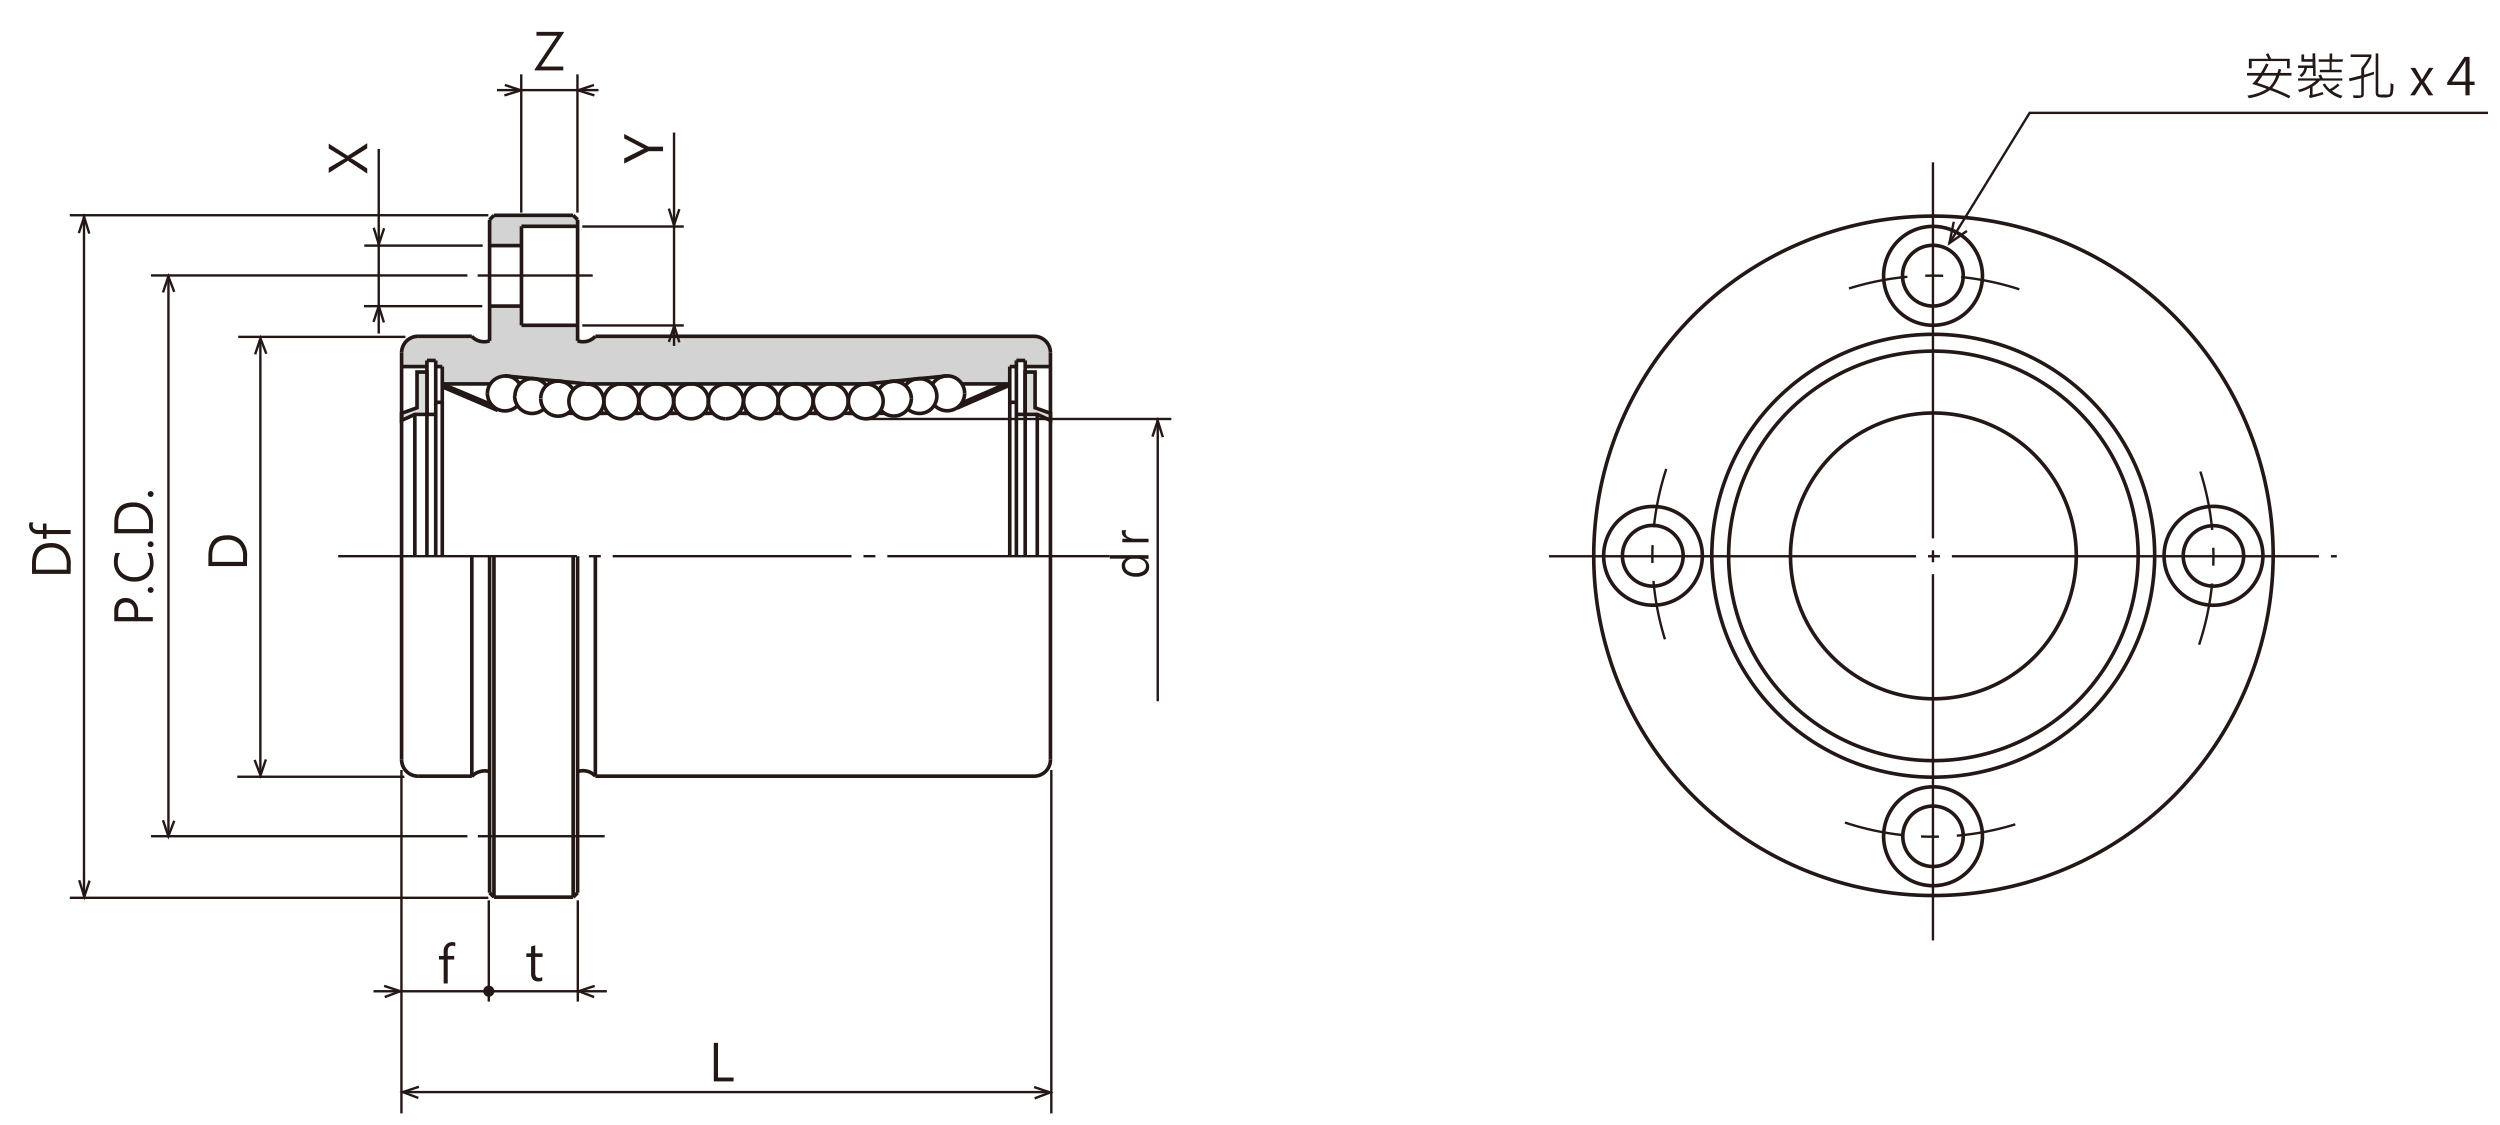 <svg xmlns="http://www.w3.org/2000/svg" viewBox="0 0 343.45 154.62">
  <defs>
    <style>
      .cls-1 {
        fill: #d3d3d4;
      }

      .cls-10, .cls-11, .cls-2, .cls-3, .cls-4, .cls-5, .cls-7, .cls-9 {
        fill: none;
      }

      .cls-10, .cls-2, .cls-3, .cls-4, .cls-5, .cls-7, .cls-9 {
        stroke: #231815;
      }

      .cls-10, .cls-2, .cls-3, .cls-5, .cls-7, .cls-9 {
        stroke-width: 0.33px;
      }

      .cls-2 {
        stroke-dasharray: 51.66 1.64 1.64 1.64;
      }

      .cls-3 {
        stroke-dasharray: 8.2 2.46 2.46 2.46 8.2 36.65;
      }

      .cls-4 {
        stroke-width: 0.5px;
      }

      .cls-5 {
        stroke-dasharray: 50.43 1.64 1.64 1.64;
      }

      .cls-6 {
        fill: #dcdddd;
      }

      .cls-8 {
        fill: #231815;
      }

      .cls-9 {
        stroke-dasharray: 32.8 1.64 1.64 1.64;
      }

      .cls-10 {
        stroke-miterlimit: 2.46;
      }
    </style>
  </defs>
  <title>資產 1</title>
  <g id="圖層_2" data-name="圖層 2">
    <g id="圖層_1-2" data-name="圖層 1">
      <polygon class="cls-1" points="67.84 29.61 67.24 30.18 67.24 33.71 71.64 33.71 71.64 31.08 79.33 31.08 79.33 30.21 78.73 29.58 67.84 29.61"/>
      <path class="cls-1" d="M111.18,141.46h-7.67a2.08,2.08,0,0,0-1.46.73,2.33,2.33,0,0,0-.57,1.47v1.9H105v-.84h1.2v.84H107V148h6.63s.44-.66.8-.8a4.47,4.47,0,0,1,1.1-.3c.27,0,11.33,1.1,11.33,1.1h38.24l11-1.1a2.41,2.41,0,0,1,2.26,1.1H185v-2.39h.93v-.84h1.2v.84h3.46v-2a2.07,2.07,0,0,0-.63-1.47,2.92,2.92,0,0,0-1.43-.63H128.07a4.11,4.11,0,0,1-1.27.66,2,2,0,0,1-1.17-.13v-2.1h-7.69v-2.6h-4.4V142a3.4,3.4,0,0,1-1.26.07,1.93,1.93,0,0,1-1.1-.63" transform="translate(-46.3 -95.23)"/>
      <line class="cls-2" x1="265.55" y1="22.3" x2="265.55" y2="129.2"/>
      <path class="cls-3" d="M348.54,183.41a38.54,38.54,0,1,0-19.07,22.5,39,39,0,0,0,19.07-22.5" transform="translate(-46.3 -95.23)"/>
      <path class="cls-4" d="M318.65,133.12a6.79,6.79,0,1,1-2-4.81,6.84,6.84,0,0,1,2,4.81m-2.64,0a4.17,4.17,0,1,0-1.22,2.93,4.21,4.21,0,0,0,1.22-2.93m0,77a4.15,4.15,0,1,0-1.22,2.94,4.21,4.21,0,0,0,1.22-2.94m2.64,0a6.79,6.79,0,1,0-2,4.81,6.88,6.88,0,0,0,2-4.81m38.53-38.53a6.79,6.79,0,1,0-2,4.81,6.84,6.84,0,0,0,2-4.81m-2.65,0a4.15,4.15,0,1,0-1.21,2.94,4.17,4.17,0,0,0,1.21-2.94m-77,0a4.17,4.17,0,1,0-1.22,2.94,4.18,4.18,0,0,0,1.22-2.94m81.06,0a46.67,46.67,0,1,0-13.67,33,47.25,47.25,0,0,0,13.67-33m-16.28,0a30.42,30.42,0,1,0-8.91,21.5,30.77,30.77,0,0,0,8.91-21.5m-10.77,0a19.63,19.63,0,1,0-5.75,13.89,19.87,19.87,0,0,0,5.75-13.89m8.5,0a28.13,28.13,0,1,0-8.24,19.9,28.45,28.45,0,0,0,8.24-19.9m-59.87,0a6.78,6.78,0,1,0-2,4.81,6.87,6.87,0,0,0,2-4.81" transform="translate(-46.3 -95.23)"/>
      <line class="cls-5" x1="212.8" y1="76.42" x2="321.03" y2="76.42"/>
      <path class="cls-4" d="M146,152.76a2.41,2.41,0,0,1-2.4-2.4" transform="translate(-46.3 -95.23)"/>
      <path class="cls-4" d="M125.65,142.05a2.27,2.27,0,0,0,2.44-.62" transform="translate(-46.3 -95.23)"/>
      <path class="cls-4" d="M190.61,143.69a2.25,2.25,0,0,0-2.26-2.26" transform="translate(-46.3 -95.23)"/>
      <path class="cls-4" d="M113.26,149.27A2.42,2.42,0,0,0,114,151a2.38,2.38,0,0,0,1.73.68,2.43,2.43,0,0,0,1.7-.75" transform="translate(-46.3 -95.23)"/>
      <path class="cls-4" d="M117,149.64a2.45,2.45,0,0,0,.68,1.67,2.39,2.39,0,0,0,1.65.72,2.46,2.46,0,0,0,1.69-.62" transform="translate(-46.3 -95.23)"/>
      <path class="cls-4" d="M120.59,150a2.4,2.4,0,0,0,.42,1.36,2.53,2.53,0,0,0,1.13.89,2.37,2.37,0,0,0,1.42.08,2.45,2.45,0,0,0,1.22-.74" transform="translate(-46.3 -95.23)"/>
      <path class="cls-4" d="M117.69,148a2.37,2.37,0,0,0-1.17-1A2.47,2.47,0,0,0,115,147a2.41,2.41,0,0,0-1.74,2.31" transform="translate(-46.3 -95.23)"/>
      <path class="cls-4" d="M121.37,148.21a2.46,2.46,0,0,0-1.2-.86,2.4,2.4,0,0,0-2.67.88,2.47,2.47,0,0,0-.46,1.41" transform="translate(-46.3 -95.23)"/>
      <line class="cls-4" x1="142.5" y1="56.93" x2="142.5" y2="76.42"/>
      <path class="cls-4" d="M134.05,150.36a2.39,2.39,0,0,0-2.4-2.4,2.4,2.4,0,0,0,0,4.8,2.39,2.39,0,0,0,2.4-2.4" transform="translate(-46.3 -95.23)"/>
      <path class="cls-4" d="M138.85,150.36a2.41,2.41,0,0,0-2.4-2.4,2.4,2.4,0,1,0,0,4.8,2.41,2.41,0,0,0,2.4-2.4" transform="translate(-46.3 -95.23)"/>
      <path class="cls-4" d="M143.64,150.36a2.39,2.39,0,0,0-2.39-2.4,2.4,2.4,0,1,0,1.69,4.1,2.42,2.42,0,0,0,.7-1.7" transform="translate(-46.3 -95.23)"/>
      <path class="cls-4" d="M146,148a2.41,2.41,0,0,0-2.4,2.4" transform="translate(-46.3 -95.23)"/>
      <path class="cls-4" d="M125.06,148.77a2.4,2.4,0,0,0-2.7-1.1,2.37,2.37,0,0,0-1.77,2.31" transform="translate(-46.3 -95.23)"/>
      <path class="cls-4" d="M129.25,150.36a2.4,2.4,0,0,0-4.09-1.7,2.4,2.4,0,0,0,1.69,4.1,2.39,2.39,0,0,0,2.4-2.4" transform="translate(-46.3 -95.23)"/>
      <path class="cls-4" d="M146,152.76a2.39,2.39,0,0,0,2.4-2.4" transform="translate(-46.3 -95.23)"/>
      <path class="cls-4" d="M174.68,150.91a2.41,2.41,0,0,0,1.69.75,2.39,2.39,0,0,0,2.45-2.39" transform="translate(-46.3 -95.23)"/>
      <path class="cls-4" d="M171,151.41a2.42,2.42,0,0,0,1.69.62,2.36,2.36,0,0,0,1.64-.72,2.45,2.45,0,0,0,.68-1.67" transform="translate(-46.3 -95.23)"/>
      <path class="cls-4" d="M167.3,151.57a2.45,2.45,0,0,0,1.22.74,2.41,2.41,0,0,0,1.43-.08,2.45,2.45,0,0,0,1.12-.89,2.41,2.41,0,0,0,.43-1.36" transform="translate(-46.3 -95.23)"/>
      <path class="cls-4" d="M178.82,149.27a2.39,2.39,0,0,0-3.25-2.24,2.43,2.43,0,0,0-1.18,1" transform="translate(-46.3 -95.23)"/>
      <path class="cls-4" d="M175,149.64a2.46,2.46,0,0,0-.45-1.41,2.42,2.42,0,0,0-2.67-.88,2.44,2.44,0,0,0-1.21.86" transform="translate(-46.3 -95.23)"/>
      <path class="cls-4" d="M162.83,150.36a2.39,2.39,0,0,0-2.4-2.4,2.4,2.4,0,1,0,1.7,4.1,2.46,2.46,0,0,0,.7-1.7" transform="translate(-46.3 -95.23)"/>
      <path class="cls-4" d="M158,150.36a2.4,2.4,0,0,0-4.1-1.7,2.4,2.4,0,0,0,3.39,3.4,2.43,2.43,0,0,0,.71-1.7" transform="translate(-46.3 -95.23)"/>
      <path class="cls-4" d="M153.24,150.36a2.39,2.39,0,1,0-.7,1.7,2.46,2.46,0,0,0,.7-1.7" transform="translate(-46.3 -95.23)"/>
      <path class="cls-4" d="M148.44,150.36A2.39,2.39,0,0,0,146,148" transform="translate(-46.3 -95.23)"/>
      <path class="cls-4" d="M171.5,150a2.43,2.43,0,0,0-.5-1.46,2.36,2.36,0,0,0-1.27-.85,2.46,2.46,0,0,0-1.54.09,2.43,2.43,0,0,0-1.16,1" transform="translate(-46.3 -95.23)"/>
      <path class="cls-4" d="M167.63,150.36a2.39,2.39,0,1,0-.7,1.7,2.46,2.46,0,0,0,.7-1.7" transform="translate(-46.3 -95.23)"/>
      <line class="cls-4" x1="56.99" y1="56.93" x2="56.99" y2="76.42"/>
      <line class="cls-4" x1="64.82" y1="46.2" x2="57.44" y2="46.2"/>
      <line class="cls-4" x1="144.31" y1="48.47" x2="144.31" y2="76.42"/>
      <line class="cls-4" x1="60.76" y1="55.27" x2="59.86" y2="55.27"/>
      <line class="cls-4" x1="59.86" y1="50.36" x2="60.76" y2="50.36"/>
      <line class="cls-4" x1="60.76" y1="50.36" x2="60.76" y2="76.42"/>
      <line class="cls-4" x1="138.72" y1="55.27" x2="139.63" y2="55.27"/>
      <line class="cls-4" x1="139.63" y1="50.36" x2="138.72" y2="50.36"/>
      <line class="cls-4" x1="138.72" y1="50.36" x2="138.72" y2="76.42"/>
      <line class="cls-4" x1="140.84" y1="49.52" x2="139.63" y2="49.52"/>
      <line class="cls-4" x1="144.31" y1="50.36" x2="140.84" y2="50.36"/>
      <line class="cls-4" x1="140.84" y1="56.93" x2="139.63" y2="56.93"/>
      <line class="cls-4" x1="140.84" y1="49.52" x2="140.84" y2="76.42"/>
      <line class="cls-4" x1="139.63" y1="49.52" x2="139.63" y2="76.42"/>
      <line class="cls-4" x1="58.65" y1="56.93" x2="59.86" y2="56.93"/>
      <line class="cls-4" x1="58.65" y1="49.52" x2="58.65" y2="76.42"/>
      <line class="cls-4" x1="58.65" y1="49.52" x2="59.86" y2="49.52"/>
      <line class="cls-4" x1="55.17" y1="50.36" x2="58.65" y2="50.36"/>
      <line class="cls-4" x1="59.86" y1="49.52" x2="59.86" y2="76.42"/>
      <path class="cls-4" d="M111.11,141.43a2.32,2.32,0,0,0,1.13.68,2.29,2.29,0,0,0,1.32-.06" transform="translate(-46.3 -95.23)"/>
      <path class="cls-4" d="M103.74,141.43a2.27,2.27,0,0,0-1.6.66,2.3,2.3,0,0,0-.67,1.6" transform="translate(-46.3 -95.23)"/>
      <polygon class="cls-6" points="140.84 51.11 142.2 51.11 142.2 56.02 144.31 56.78 144.31 57.76 142.5 56.93 140.84 56.93 140.84 51.11"/>
      <polygon class="cls-4" points="140.84 51.11 142.2 51.11 142.2 56.02 144.31 56.78 144.31 57.76 142.5 56.93 140.84 56.93 140.84 51.11"/>
      <line class="cls-4" x1="67.35" y1="52.74" x2="60.76" y2="52.74"/>
      <line class="cls-4" x1="93.2" y1="56.78" x2="91.9" y2="56.78"/>
      <line class="cls-4" x1="81.02" y1="52.78" x2="69.36" y2="51.64"/>
      <line class="cls-4" x1="99.74" y1="52.74" x2="80.56" y2="52.74"/>
      <line class="cls-4" x1="78.81" y1="56.78" x2="77.98" y2="56.78"/>
      <line class="cls-4" x1="83.6" y1="56.78" x2="82.3" y2="56.78"/>
      <line class="cls-4" x1="87.75" y1="56.78" x2="87.1" y2="56.78"/>
      <line class="cls-4" x1="88.4" y1="56.78" x2="87.1" y2="56.78"/>
      <line class="cls-4" x1="92.55" y1="56.78" x2="91.9" y2="56.78"/>
      <line class="cls-4" x1="98" y1="56.78" x2="96.69" y2="56.78"/>
      <line class="cls-4" x1="97.34" y1="56.78" x2="96.69" y2="56.78"/>
      <line class="cls-4" x1="82.95" y1="56.78" x2="82.3" y2="56.78"/>
      <line class="cls-4" x1="106.29" y1="56.78" x2="107.59" y2="56.78"/>
      <line class="cls-4" x1="132.14" y1="52.74" x2="138.72" y2="52.74"/>
      <line class="cls-4" x1="118.47" y1="52.78" x2="130.13" y2="51.64"/>
      <line class="cls-4" x1="99.74" y1="52.74" x2="118.93" y2="52.74"/>
      <line class="cls-4" x1="120.68" y1="56.78" x2="121.51" y2="56.78"/>
      <line class="cls-4" x1="115.88" y1="56.78" x2="117.18" y2="56.78"/>
      <line class="cls-4" x1="111.74" y1="56.78" x2="112.39" y2="56.78"/>
      <line class="cls-4" x1="111.08" y1="56.78" x2="112.39" y2="56.78"/>
      <line class="cls-4" x1="106.94" y1="56.78" x2="107.59" y2="56.78"/>
      <line class="cls-4" x1="101.49" y1="56.78" x2="102.79" y2="56.78"/>
      <line class="cls-4" x1="102.14" y1="56.78" x2="102.79" y2="56.78"/>
      <line class="cls-4" x1="116.53" y1="56.78" x2="117.18" y2="56.78"/>
      <polygon class="cls-6" points="57.29 51.11 57.29 56.02 55.17 56.78 55.17 57.76 56.99 56.93 58.65 56.93 58.65 51.11 57.29 51.11"/>
      <polygon class="cls-4" points="57.29 51.11 57.29 56.02 55.17 56.78 55.17 57.76 56.99 56.93 58.65 56.93 58.65 51.11 57.29 51.11"/>
      <line class="cls-4" x1="79.35" y1="122.65" x2="79.35" y2="76.42"/>
      <line class="cls-4" x1="64.82" y1="106.63" x2="57.44" y2="106.63"/>
      <line class="cls-4" x1="81.79" y1="76.42" x2="81.79" y2="106.63"/>
      <line class="cls-4" x1="144.31" y1="104.37" x2="144.31" y2="76.42"/>
      <path class="cls-4" d="M113.56,201.23a2.28,2.28,0,0,0-1.32,0,2.32,2.32,0,0,0-1.13.68" transform="translate(-46.3 -95.23)"/>
      <path class="cls-4" d="M101.47,199.59a2.3,2.3,0,0,0,.67,1.61,2.27,2.27,0,0,0,1.6.66" transform="translate(-46.3 -95.23)"/>
      <path class="cls-4" d="M128.09,201.86a2.3,2.3,0,0,0-2.44-.63" transform="translate(-46.3 -95.23)"/>
      <path class="cls-4" d="M188.35,201.86a2.25,2.25,0,0,0,2.26-2.27" transform="translate(-46.3 -95.23)"/>
      <line class="cls-4" x1="67.26" y1="42.05" x2="71.64" y2="42.05"/>
      <line class="cls-4" x1="67.26" y1="33.74" x2="71.64" y2="33.74"/>
      <line class="cls-4" x1="71.64" y1="31.09" x2="79.35" y2="31.09"/>
      <line class="cls-4" x1="71.64" y1="31.09" x2="71.64" y2="44.69"/>
      <line class="cls-4" x1="71.64" y1="44.69" x2="79.35" y2="44.69"/>
      <line class="cls-4" x1="79.35" y1="30.18" x2="79.35" y2="46.83"/>
      <line class="cls-4" x1="78.74" y1="29.58" x2="79.35" y2="30.18"/>
      <line class="cls-4" x1="67.86" y1="29.58" x2="67.26" y2="30.18"/>
      <line class="cls-4" x1="67.86" y1="29.58" x2="78.74" y2="29.58"/>
      <line class="cls-4" x1="67.26" y1="30.18" x2="67.26" y2="46.83"/>
      <line class="cls-4" x1="142.05" y1="46.2" x2="81.79" y2="46.2"/>
      <line class="cls-4" x1="55.17" y1="48.47" x2="55.17" y2="76.42"/>
      <line class="cls-4" x1="78.74" y1="76.42" x2="78.74" y2="123.25"/>
      <line class="cls-4" x1="67.86" y1="76.42" x2="67.86" y2="123.25"/>
      <line class="cls-4" x1="64.82" y1="76.42" x2="64.82" y2="106.63"/>
      <line class="cls-4" x1="67.86" y1="123.25" x2="67.26" y2="122.65"/>
      <line class="cls-4" x1="67.26" y1="122.65" x2="67.26" y2="76.42"/>
      <line class="cls-4" x1="78.74" y1="123.25" x2="79.35" y2="122.65"/>
      <line class="cls-4" x1="67.86" y1="123.25" x2="78.74" y2="123.25"/>
      <line class="cls-4" x1="55.17" y1="104.37" x2="55.17" y2="76.42"/>
      <line class="cls-4" x1="142.05" y1="106.63" x2="81.79" y2="106.63"/>
      <polyline class="cls-7" points="268.41 30.47 267.81 33.4 270.21 31.73"/>
      <polyline class="cls-7" points="267.81 33.4 278.83 15.51 341.8 15.51"/>
      <line class="cls-8" x1="61.01" y1="52.86" x2="67.38" y2="55.53"/>
      <line class="cls-4" x1="61.01" y1="52.86" x2="67.38" y2="55.53"/>
      <line class="cls-8" x1="60.81" y1="53.16" x2="68.37" y2="56.39"/>
      <line class="cls-4" x1="60.81" y1="53.16" x2="68.37" y2="56.39"/>
      <line class="cls-8" x1="132.07" y1="55.39" x2="138.13" y2="52.76"/>
      <line class="cls-4" x1="132.07" y1="55.39" x2="138.13" y2="52.76"/>
      <line class="cls-8" x1="131.5" y1="56.06" x2="138.6" y2="52.96"/>
      <line class="cls-4" x1="131.5" y1="56.06" x2="138.6" y2="52.96"/>
      <line class="cls-9" x1="46.46" y1="76.41" x2="152.46" y2="76.41"/>
      <line class="cls-7" x1="79.99" y1="31.12" x2="93.94" y2="31.12"/>
      <line class="cls-7" x1="9.59" y1="29.57" x2="67.09" y2="29.57"/>
      <line class="cls-7" x1="9.59" y1="123.34" x2="67.09" y2="123.34"/>
      <line class="cls-7" x1="68.27" y1="12.38" x2="82.22" y2="12.38"/>
      <line class="cls-7" x1="79.99" y1="44.71" x2="93.94" y2="44.71"/>
      <line class="cls-7" x1="92.6" y1="18.21" x2="92.6" y2="47.52"/>
      <polyline class="cls-7" points="91.89 46.97 92.63 44.77 93.33 47.03"/>
      <polyline class="cls-7" points="158.32 59.99 159.05 57.79 159.75 60.06"/>
      <polyline class="cls-7" points="93.33 28.73 92.59 30.93 91.89 28.66"/>
      <polyline class="cls-7" points="51.31 44.23 52.04 42.04 52.74 44.3"/>
      <polyline class="cls-7" points="10.83 32.02 11.56 29.82 12.27 32.09"/>
      <polyline class="cls-7" points="22.39 40.18 23.13 37.98 23.94 40.1"/>
      <polyline class="cls-7" points="22.39 112.68 23.13 114.88 23.94 112.76"/>
      <polyline class="cls-7" points="35.05 48.68 35.78 46.48 36.59 48.6"/>
      <polyline class="cls-7" points="36.53 104.33 35.79 106.52 34.98 104.4"/>
      <polyline class="cls-7" points="52.77 135.44 54.97 136.17 52.85 136.98"/>
      <polyline class="cls-7" points="142.06 149.34 144.26 150.08 142.14 150.89"/>
      <polyline class="cls-7" points="81.7 135.44 79.5 136.17 81.62 136.98"/>
      <polyline class="cls-7" points="57.55 149.3 55.35 150.03 57.47 150.84"/>
      <polyline class="cls-7" points="12.31 120.98 11.58 123.18 10.88 120.92"/>
      <polyline class="cls-7" points="52.77 31.36 52.04 33.56 51.34 31.29"/>
      <polyline class="cls-7" points="69.35 11.67 71.55 12.41 69.29 13.11"/>
      <polyline class="cls-7" points="81.6 11.67 79.4 12.41 81.66 13.11"/>
      <line class="cls-7" x1="71.61" y1="10.21" x2="71.61" y2="29.21"/>
      <line class="cls-7" x1="79.33" y1="10.21" x2="79.33" y2="29.21"/>
      <line class="cls-7" x1="64.21" y1="37.84" x2="20.74" y2="37.84"/>
      <line class="cls-7" x1="64.21" y1="114.88" x2="20.74" y2="114.88"/>
      <line class="cls-7" x1="66.31" y1="33.74" x2="50.05" y2="33.74"/>
      <line class="cls-7" x1="66.26" y1="42.06" x2="50" y2="42.06"/>
      <line class="cls-7" x1="55.69" y1="46.28" x2="32.73" y2="46.28"/>
      <line class="cls-7" x1="55.55" y1="106.71" x2="32.6" y2="106.71"/>
      <line class="cls-7" x1="52.03" y1="20.46" x2="52.03" y2="45.83"/>
      <line class="cls-7" x1="118.94" y1="57.56" x2="160.92" y2="57.56"/>
      <line class="cls-7" x1="159.05" y1="57.69" x2="159.05" y2="96.34"/>
      <line class="cls-7" x1="55.15" y1="105.78" x2="55.15" y2="152.96"/>
      <line class="cls-7" x1="144.43" y1="105.78" x2="144.43" y2="152.96"/>
      <line class="cls-7" x1="55.38" y1="150.03" x2="144.13" y2="150.03"/>
      <line class="cls-7" x1="67.15" y1="123.69" x2="67.15" y2="137.6"/>
      <line class="cls-7" x1="79.38" y1="123.69" x2="79.38" y2="137.6"/>
      <line class="cls-7" x1="51.31" y1="136.18" x2="83.37" y2="136.18"/>
      <line class="cls-7" x1="11.54" y1="29.6" x2="11.54" y2="123.15"/>
      <line class="cls-7" x1="23.14" y1="37.99" x2="23.14" y2="114.73"/>
      <line class="cls-7" x1="35.77" y1="46.71" x2="35.77" y2="106.5"/>
      <path class="cls-8" d="M113.45,232a.6.6,0,0,0,.6-.6.6.6,0,0,0-1.2,0,.6.6,0,0,0,.6.6" transform="translate(-46.3 -95.23)"/>
      <path class="cls-7" d="M113.45,232a.6.6,0,0,0,.6-.6.6.6,0,0,0-1.2,0A.6.6,0,0,0,113.45,232Z" transform="translate(-46.3 -95.23)"/>
      <line class="cls-10" x1="65.65" y1="114.88" x2="83.07" y2="114.88"/>
      <line class="cls-10" x1="65.62" y1="37.85" x2="81.43" y2="37.85"/>
      <polyline class="cls-11" points="343.45 0 0 0 0 154.62 343.45 154.62"/>
      <g>
        <path class="cls-8" d="M56,174.07h-5.3v-1.44q0-2.79,2.58-2.79a2.65,2.65,0,0,1,2,.75,2.89,2.89,0,0,1,.74,2.1Zm-4.76-.58h4.22v-.81a2.3,2.3,0,0,0-.56-1.64,2.13,2.13,0,0,0-1.6-.59c-1.38,0-2.06.73-2.06,2.2Z" transform="translate(-46.3 -95.23)"/>
        <path class="cls-8" d="M50.89,167a.77.77,0,0,0-.1.4c0,.43.27.64.81.64h.6v-.89h.49v.89H56v.56H52.69v.65H52.2v-.65h-.62a1.25,1.25,0,0,1-.94-.34,1.1,1.1,0,0,1-.34-.83,1,1,0,0,1,.07-.43Z" transform="translate(-46.3 -95.23)"/>
      </g>
      <g>
        <path class="cls-8" d="M65.29,180h2v.58H62v-1.43a2,2,0,0,1,.41-1.3,1.48,1.48,0,0,1,1.16-.47,1.59,1.59,0,0,1,1.26.56,1.85,1.85,0,0,1,.45,1.35Zm-2.74,0h2.2v-.66a1.48,1.48,0,0,0-.3-1,1,1,0,0,0-.84-.34c-.71,0-1.06.42-1.06,1.25Z" transform="translate(-46.3 -95.23)"/>
        <path class="cls-8" d="M67,176.68a.38.38,0,0,1-.29-.12.37.37,0,0,1-.12-.27.36.36,0,0,1,.12-.28.38.38,0,0,1,.29-.12.39.39,0,0,1,.28.12.38.38,0,0,1,.12.28.37.37,0,0,1-.12.27A.38.38,0,0,1,67,176.68Z" transform="translate(-46.3 -95.23)"/>
        <path class="cls-8" d="M67.08,171.19a3.06,3.06,0,0,1,.31,1.46,2.35,2.35,0,0,1-.73,1.8,2.71,2.71,0,0,1-1.9.68,2.84,2.84,0,0,1-2-.75,2.53,2.53,0,0,1-.81-1.94,3,3,0,0,1,.22-1.25h.63a2.56,2.56,0,0,0-.32,1.26,1.91,1.91,0,0,0,.64,1.5,2.35,2.35,0,0,0,1.63.57,2.28,2.28,0,0,0,1.55-.53,1.78,1.78,0,0,0,.6-1.41,2.62,2.62,0,0,0-.36-1.39Z" transform="translate(-46.3 -95.23)"/>
        <path class="cls-8" d="M67,170.4a.43.43,0,0,1-.29-.12.39.39,0,0,1-.12-.28.38.38,0,0,1,.12-.28.38.38,0,0,1,.29-.12.39.39,0,0,1,.28.12.38.38,0,0,1,.12.28.39.39,0,0,1-.12.28A.42.42,0,0,1,67,170.4Z" transform="translate(-46.3 -95.23)"/>
        <path class="cls-8" d="M67.3,168.49H62v-1.43c0-1.87.86-2.8,2.58-2.8a2.64,2.64,0,0,1,2,.76,2.86,2.86,0,0,1,.73,2.09Zm-4.76-.58h4.23v-.81a2.26,2.26,0,0,0-.57-1.64,2.12,2.12,0,0,0-1.59-.59c-1.38,0-2.07.73-2.07,2.2Z" transform="translate(-46.3 -95.23)"/>
        <path class="cls-8" d="M67,163.5a.38.38,0,0,1-.29-.12.39.39,0,0,1-.12-.28.38.38,0,0,1,.12-.28.38.38,0,0,1,.29-.12.39.39,0,0,1,.28.12.38.38,0,0,1,.12.28.39.39,0,0,1-.12.28A.38.38,0,0,1,67,163.5Z" transform="translate(-46.3 -95.23)"/>
      </g>
      <path class="cls-8" d="M80.23,173h-5.3v-1.44q0-2.79,2.58-2.79a2.65,2.65,0,0,1,2,.75,2.87,2.87,0,0,1,.74,2.09Zm-4.77-.58h4.23v-.81a2.32,2.32,0,0,0-.56-1.65,2.14,2.14,0,0,0-1.6-.58q-2.07,0-2.07,2.19Z" transform="translate(-46.3 -95.23)"/>
      <path class="cls-8" d="M108.85,225.25a.77.77,0,0,0-.4-.1c-.43,0-.64.27-.64.81v.6h.89v.49h-.89v3.29h-.56v-3.29h-.65v-.49h.65v-.63a1.24,1.24,0,0,1,.34-.93,1.1,1.1,0,0,1,.83-.34,1.19,1.19,0,0,1,.43.06Z" transform="translate(-46.3 -95.23)"/>
      <path class="cls-8" d="M120.81,229.94a1.09,1.09,0,0,1-.55.12c-.65,0-1-.36-1-1.1v-2.27h-.65v-.49h.65v-.93l.57-.18v1.11h1v.49h-1v2.17a.87.87,0,0,0,.13.55.53.53,0,0,0,.44.17.65.65,0,0,0,.39-.13Z" transform="translate(-46.3 -95.23)"/>
      <path class="cls-8" d="M147.08,243.79h-2.72V238.5h.58v4.76h2.14Z" transform="translate(-46.3 -95.23)"/>
      <path class="cls-8" d="M96.75,114.9v.71l-2,1.24a1.29,1.29,0,0,1-.26.12v0l.26.12,2,1.28v.72l-2.66-1.78L91.46,119v-.72l1.88-1.1.37-.19h0l-.39-.22-1.86-1.14v-.67l2.62,1.67Z" transform="translate(-46.3 -95.23)"/>
      <path class="cls-8" d="M123.76,99.72l-3.13,4.65h3.05v.53h-3.93v-.14l3.09-4.62H120v-.53h3.76Z" transform="translate(-46.3 -95.23)"/>
      <path class="cls-8" d="M132.05,113.64l3.34,1.74h2V116H135.4l-3.35,1.7V117l2.42-1.21.32-.13h0a1.82,1.82,0,0,1-.32-.14l-2.42-1.27Z" transform="translate(-46.3 -95.23)"/>
      <g>
        <path class="cls-8" d="M361.11,105.62h-1.66a5.18,5.18,0,0,1-1,1.71,24.37,24.37,0,0,1,2.51,1.09l-.22.31a25.19,25.19,0,0,0-2.59-1.12,6.9,6.9,0,0,1-2.9,1.11l-.2-.36a6.86,6.86,0,0,0,2.66-.91c-.54-.21-1.2-.44-2-.68a8,8,0,0,0,.92-1.15H355v-.37h1.89a12.5,12.5,0,0,0,.71-1.3l.36.13q-.25.53-.63,1.17h1.83a4.65,4.65,0,0,0,.18-.58l.35.11-.13.47h1.54Zm-.25-1h-.37v-1h-4.85v1h-.39v-1.31h2.66a4.53,4.53,0,0,0-.34-.61l.34-.16a6.76,6.76,0,0,1,.39.77h2.56Zm-1.83,1h-1.91c-.23.35-.46.67-.7,1,.43.13,1,.32,1.66.57A4,4,0,0,0,359,105.62Z" transform="translate(-46.3 -95.23)"/>
        <path class="cls-8" d="M368.1,106.3H365a4,4,0,0,1-1,.83v1.12a10.13,10.13,0,0,0,1.38-.38l.12.31a14.55,14.55,0,0,1-1.87.52l-.14-.32c.1,0,.15-.1.15-.17v-.9a6.3,6.3,0,0,1-1.43.58l-.21-.33a5.36,5.36,0,0,0,2.47-1.26H362V106h3a2.73,2.73,0,0,0-.22-.42l.37-.11c.08.15.17.33.26.53h2.67Zm-3.67-.64h-.36v-1.09h-.83a1.87,1.87,0,0,1-.77,1.25l-.27-.26a1.43,1.43,0,0,0,.67-1H362v-.34h2v-.51h-1.53v-1h.37v.64h1.16v-.79h.36Zm3.67-1.94h-1.48v1.1H368v.34h-3v-.34h1.34v-1.1h-1.5v-.34h1.5v-.8h.36v.8h1.49Zm0,4.68-.21.33a4.29,4.29,0,0,1-2.51-1.89l.33-.15a2.81,2.81,0,0,0,.64.79,4.31,4.31,0,0,0,1.1-.78l.26.24a5.1,5.1,0,0,1-1.05.77A5,5,0,0,0,368.15,108.4Z" transform="translate(-46.3 -95.23)"/>
        <path class="cls-8" d="M372.41,105.46l-1.37.42v2.23c0,.24-.06.4-.19.47a1.74,1.74,0,0,1-.79.11h-.41l-.12-.36.71,0a1.31,1.31,0,0,0,.37,0,.15.15,0,0,0,.08-.14V106c-.58.15-1.11.28-1.61.39L369,106c.71-.16,1.28-.3,1.69-.42v-1a9.81,9.81,0,0,0,1.05-1.52h-2.51v-.35h2.86v.4a10.9,10.9,0,0,1-1,1.59v.8l1.37-.42Zm2.71,1.36a6.53,6.53,0,0,1-.08,1.1.78.78,0,0,1-.3.56,2.24,2.24,0,0,1-1,.14,3.07,3.07,0,0,1-.67-.05.51.51,0,0,1-.29-.19.83.83,0,0,1-.11-.47v-5.34h.36V108a.2.2,0,0,0,.11.2,2.09,2.09,0,0,0,.66,0,2.52,2.52,0,0,0,.69,0q.17,0,.21-.6a8.07,8.07,0,0,0,0-.95Z" transform="translate(-46.3 -95.23)"/>
        <path class="cls-8" d="M380.61,104.55l-1.27,1.92,1.25,1.86h-.67l-.75-1.24-.17-.28h0l-.17.28-.78,1.24h-.65l1.29-1.85-1.24-1.93h.67l.9,1.6h0l.08-.12.89-1.48Z" transform="translate(-46.3 -95.23)"/>
        <path class="cls-8" d="M386.26,106.91h-.68v1.42H385v-1.42h-2.5v-.37l2.36-3.5h.71v3.4h.68Zm-1.25-.47v-2.33c0-.16,0-.35,0-.55h0l-.2.41-1.67,2.47Z" transform="translate(-46.3 -95.23)"/>
      </g>
      <polyline class="cls-11" points="343.45 0 0 0 0 154.62 343.45 154.62"/>
      <g>
        <path class="cls-8" d="M204.09,171.5V172h-.62a1.23,1.23,0,0,1,.22,2.1,2.14,2.14,0,0,1-1.31.36,2.33,2.33,0,0,1-1.43-.41,1.28,1.28,0,0,1-.54-1.07,1,1,0,0,1,.59-1h-2.24v-.49Zm-2.17.49a1.07,1.07,0,0,0-.74.27.83.83,0,0,0-.31.66.85.85,0,0,0,.4.76,1.8,1.8,0,0,0,1.08.28,1.73,1.73,0,0,0,1-.26.85.85,0,0,0,.38-.72.89.89,0,0,0-.35-.71,1.4,1.4,0,0,0-.9-.28Z" transform="translate(-46.3 -95.23)"/>
        <path class="cls-8" d="M201.05,168.06a.57.57,0,0,0-.12.39.67.67,0,0,0,.37.57,1.88,1.88,0,0,0,.95.22h1.84v.49h-3.6v-.49h.75v0a1.25,1.25,0,0,1-.6-.34.72.72,0,0,1-.21-.5.85.85,0,0,1,0-.32Z" transform="translate(-46.3 -95.23)"/>
      </g>
    </g>
  </g>
</svg>
